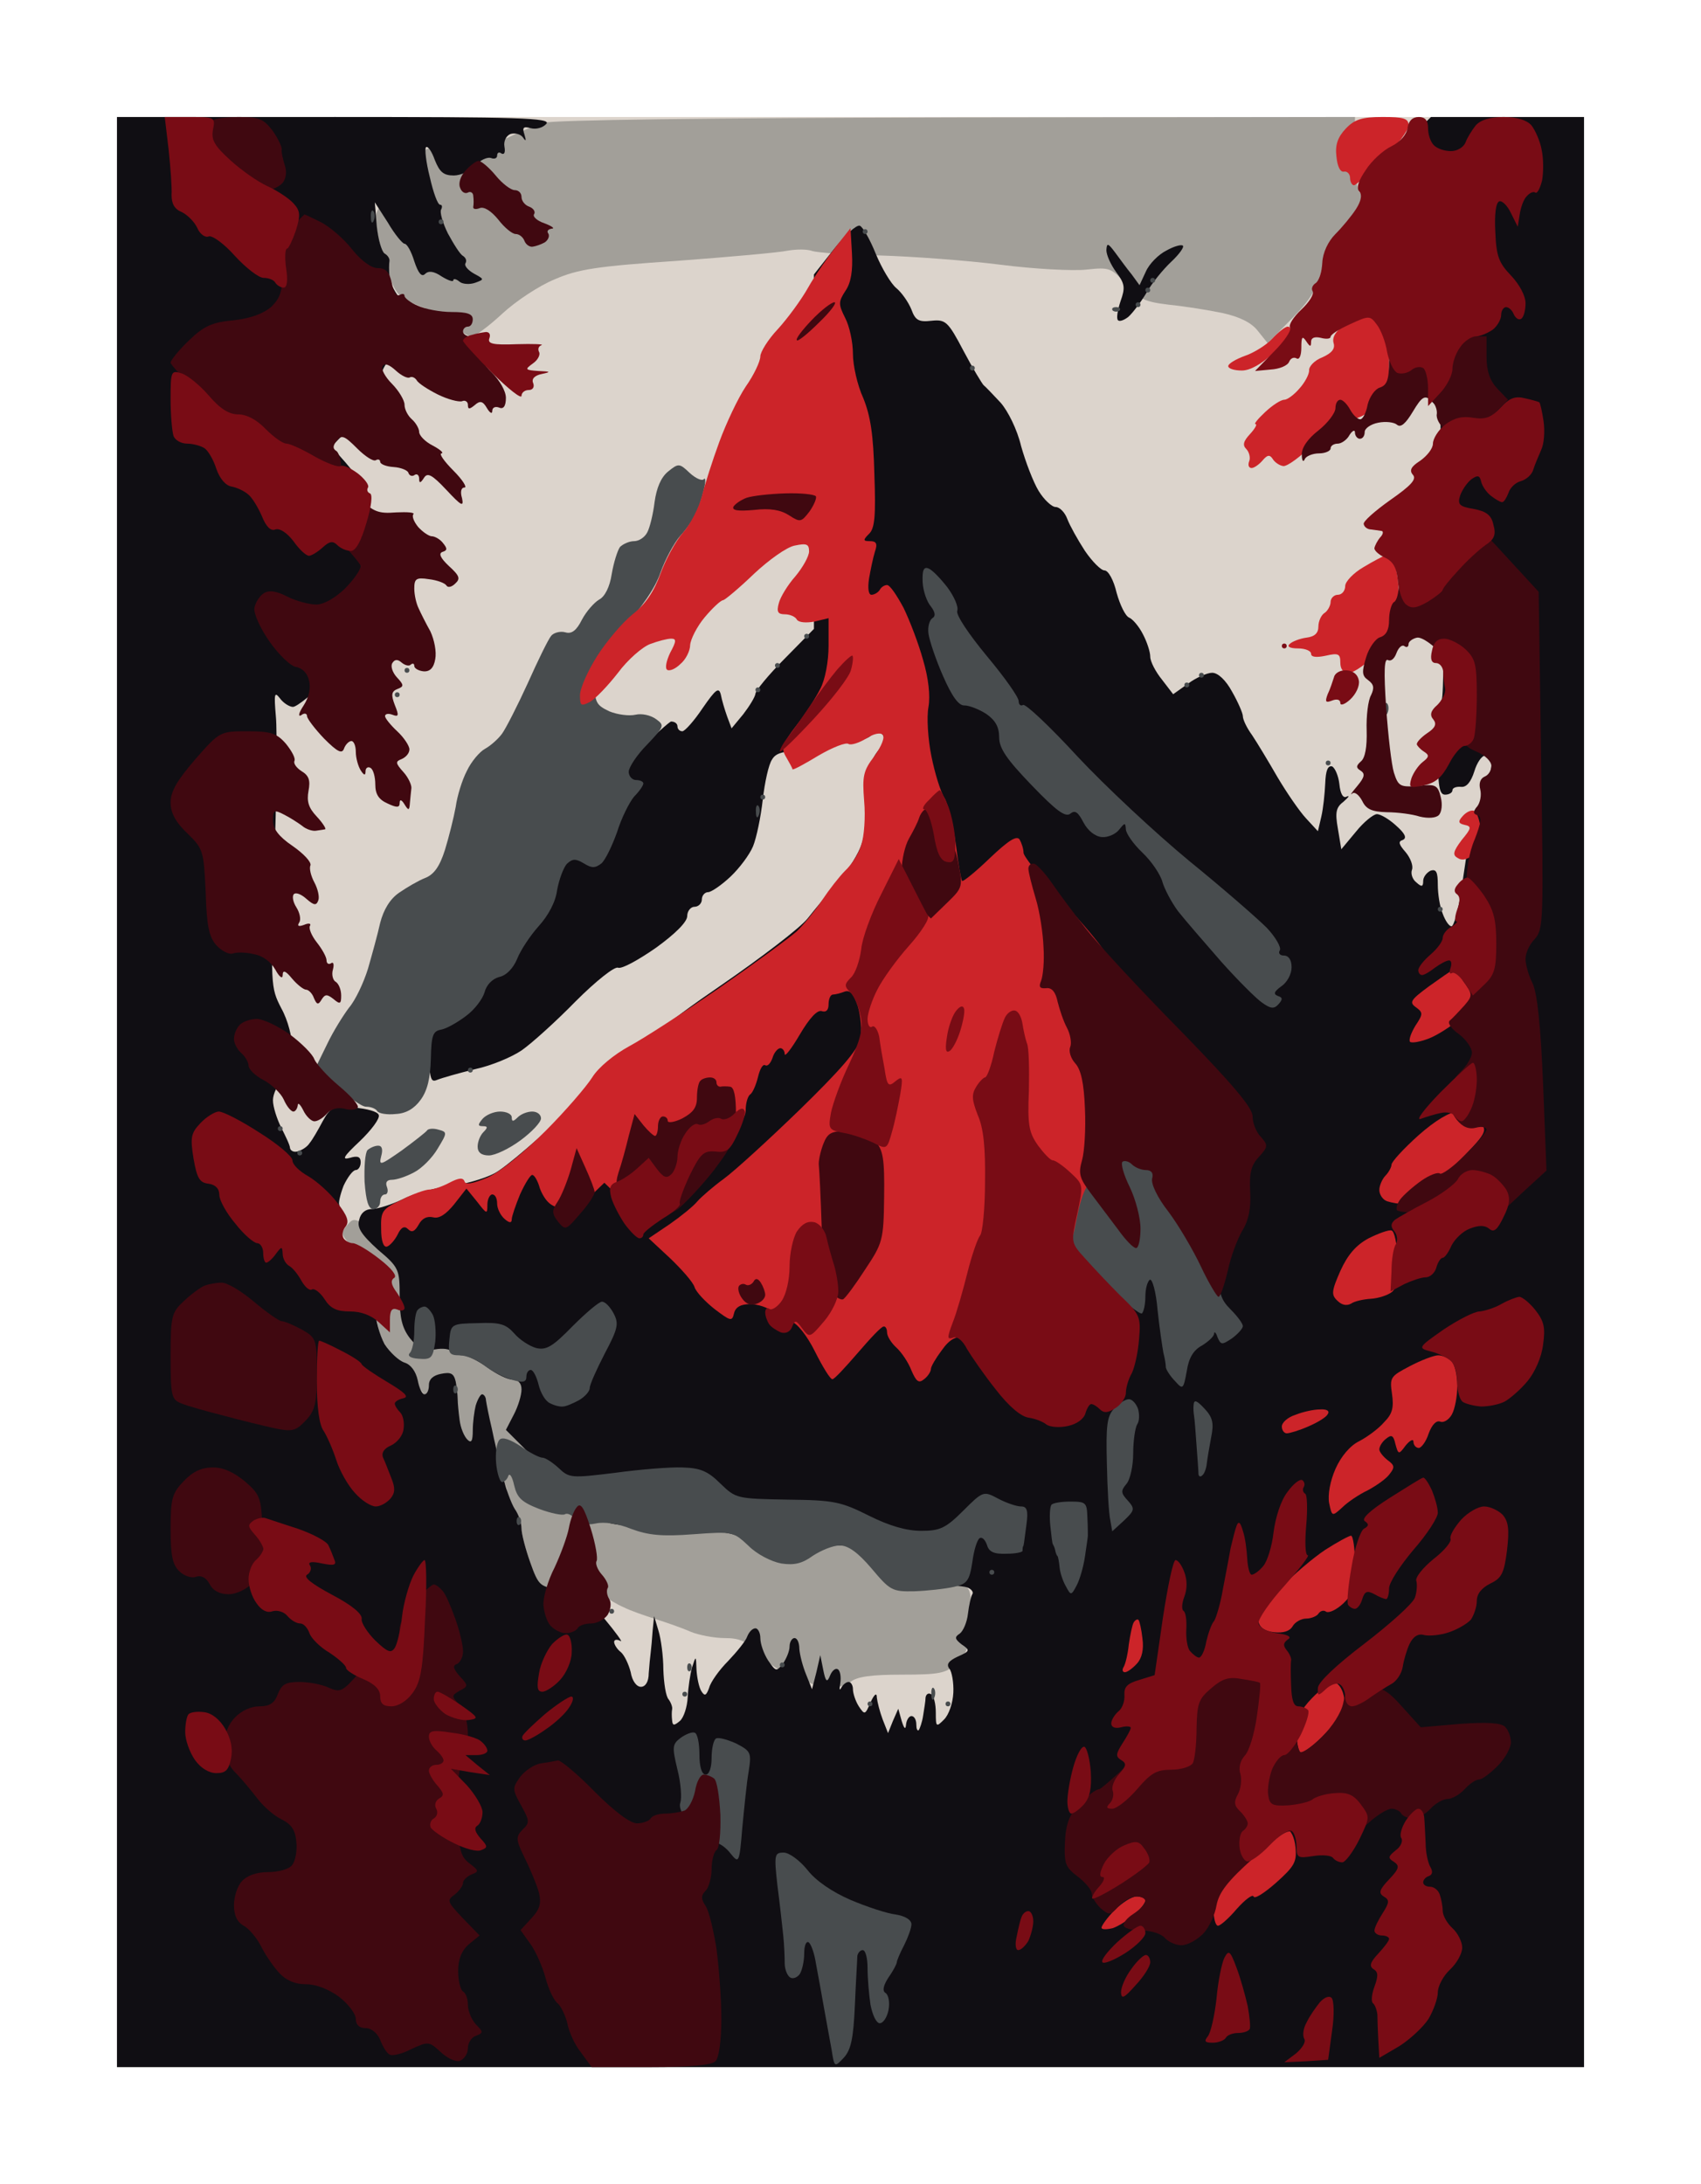 <?xml version="1.0" standalone="no"?>
<!DOCTYPE svg PUBLIC "-//W3C//DTD SVG 20010904//EN"
 "http://www.w3.org/TR/2001/REC-SVG-20010904/DTD/svg10.dtd">
<svg version="1.0" xmlns="http://www.w3.org/2000/svg"
 width="100%" height="100%" viewBox="0 0 349 448"
 preserveAspectRatio="xMidYMid meet">
<g transform="translate(0,448) scale(0.1,-0.1)"
fill="#dcd4cc" stroke="none">
<path d="M1745 4240 l-1505 0 0 -2000 0 -2000 1505 0 1505 0 0 2000 0 2000
-1505 0z"/>
</g>
<g transform="translate(0,448) scale(0.1,-0.1)"
fill="#a29f99" stroke="none">
<path d="M1963 4239 c-510 -1 -829 -5 -848 -11 -16 -5 -48 -18 -70 -29 -27
-13 -62 -19 -107 -19 -49 0 -68 -4 -68 -13 0 -7 -22 -35 -50 -62 -32 -32 -50
-58 -50 -73 0 -13 9 -54 20 -91 19 -61 25 -69 59 -84 21 -9 42 -17 48 -17 5 0
20 -11 33 -25 13 -14 30 -25 37 -25 8 0 36 21 64 47 27 25 75 57 107 70 48 21
88 27 252 38 107 8 209 17 227 21 18 3 40 3 50 -1 10 -3 72 -8 138 -9 66 -2
177 -10 248 -19 70 -9 149 -13 176 -10 47 5 51 4 81 -30 27 -31 39 -36 88 -42
31 -3 81 -11 110 -17 36 -8 60 -20 73 -37 l20 -25 49 50 c37 37 52 61 61 99 7
28 22 61 34 75 12 14 29 37 38 52 10 16 13 29 7 33 -6 3 -10 40 -10 81 l0 74
-817 -1z"/>
<path d="M1060 1665 c-325 325 -326 326 -345 305 -18 -20 -18 -21 18 -58 34
-35 37 -43 37 -95 0 -32 6 -70 14 -85 8 -15 28 -40 45 -56 17 -17 31 -35 31
-41 0 -6 41 -51 90 -100 53 -53 90 -98 90 -110 0 -11 7 -29 15 -39 8 -11 15
-29 15 -40 0 -12 8 -43 18 -71 l18 -50 59 -3 c33 -2 67 -9 75 -16 8 -6 26 -17
40 -23 14 -7 43 -17 65 -24 22 -7 54 -18 72 -26 17 -7 49 -13 70 -13 32 0 46
-7 73 -35 19 -19 43 -35 54 -35 11 0 27 -6 35 -14 9 -8 30 -16 47 -17 18 -2
39 3 49 11 13 11 43 15 106 15 78 0 90 3 112 23 21 20 26 35 29 88 2 46 -1 65
-10 69 -8 3 -46 5 -86 5 -71 0 -73 1 -111 40 l-39 40 -107 0 c-82 0 -109 3
-119 15 -9 10 -31 15 -74 15 l-61 0 -325 325z"/>
</g>
<g transform="translate(0,448) scale(0.1,-0.1)"
fill="#100e13" stroke="none">
<path d="M686 4240 l-446 0 0 -2000 0 -2000 1505 0 1505 0 0 2000 0 2000 -157
0 -157 0 -43 -42 -43 -42 0 -205 0 -205 53 -54 52 -53 5 -292 c3 -161 2 -296
-2 -302 -5 -5 -8 -51 -8 -102 0 -76 3 -93 15 -93 8 0 15 4 15 9 0 5 8 8 18 7
11 -1 20 10 27 32 5 17 15 32 22 32 7 0 13 -9 13 -19 0 -11 -5 -23 -10 -26 -6
-3 -10 -17 -10 -30 0 -13 -4 -26 -9 -30 -6 -3 -12 -27 -16 -53 -3 -26 -11 -80
-17 -119 -6 -40 -15 -73 -20 -73 -5 0 -13 12 -18 26 -6 14 -10 41 -10 59 0 26
-3 33 -15 29 -8 -4 -15 -13 -15 -21 0 -12 -3 -13 -14 -3 -8 6 -12 18 -9 26 3
8 -3 24 -13 36 -14 16 -16 22 -6 25 9 4 5 13 -13 29 -14 13 -32 24 -40 24 -7
0 -27 -16 -43 -36 l-30 -36 -7 42 c-6 34 -4 44 12 56 10 9 13 13 6 10 -7 -4
-13 5 -15 26 -2 17 -9 33 -15 36 -9 2 -13 -9 -14 -35 -1 -21 -4 -51 -8 -68
l-7 -30 -24 26 c-14 15 -40 53 -59 85 -19 33 -42 71 -52 86 -11 15 -19 32 -19
39 0 6 -10 29 -22 50 -13 24 -29 39 -41 39 -10 0 -33 -10 -49 -22 l-31 -22
-23 30 c-13 16 -24 37 -24 47 0 10 -7 31 -15 46 -8 16 -21 31 -28 34 -8 3 -19
26 -26 51 -6 26 -17 46 -25 46 -7 0 -25 18 -40 40 -15 23 -31 52 -36 65 -5 14
-16 25 -24 25 -8 0 -24 15 -35 33 -11 18 -27 60 -36 92 -8 34 -27 72 -42 89
-16 17 -31 33 -35 36 -3 3 -22 34 -41 70 -32 61 -37 65 -66 62 -26 -3 -33 1
-41 23 -6 15 -20 35 -31 44 -11 9 -30 41 -42 70 -12 30 -27 56 -33 58 -7 2
-30 -19 -53 -48 l-41 -52 0 -363 0 -364 -60 -61 c-33 -33 -60 -66 -60 -72 -1
-7 -12 -25 -25 -42 l-24 -29 -9 24 c-5 14 -11 34 -13 45 -4 16 -10 12 -37 -27
-18 -27 -37 -48 -42 -48 -6 0 -10 5 -10 10 0 6 -6 10 -13 10 -6 0 -121 -109
-255 -243 l-242 -242 0 -129 c0 -118 1 -128 17 -121 10 4 45 14 78 22 33 7 76
25 96 39 20 14 70 59 110 100 42 42 80 72 87 69 8 -3 42 16 78 41 40 29 64 53
64 65 0 10 7 19 15 19 8 0 15 7 15 15 0 8 6 15 13 15 6 0 27 14 46 32 18 17
39 45 46 62 7 17 16 60 20 96 4 35 12 72 19 82 8 14 24 18 68 18 31 0 60 5 63
10 3 6 19 10 34 10 15 0 32 5 39 12 8 8 15 9 22 2 7 -7 4 -19 -10 -36 -15 -20
-20 -41 -20 -91 0 -35 -5 -79 -12 -98 -6 -19 -27 -53 -47 -76 -20 -23 -49 -58
-64 -77 -15 -19 -96 -81 -179 -138 -110 -75 -188 -138 -288 -234 -75 -72 -154
-140 -176 -151 -21 -11 -63 -23 -93 -26 -29 -4 -72 -15 -95 -27 -23 -11 -52
-20 -63 -20 -13 0 -23 -8 -26 -22 -5 -16 4 -30 38 -61 44 -37 45 -41 45 -97 0
-43 5 -64 21 -85 17 -21 28 -26 51 -23 16 3 31 1 34 -4 3 -4 13 -8 23 -8 9 0
32 -11 51 -25 19 -14 42 -25 52 -25 11 0 18 -7 18 -20 0 -12 -7 -35 -16 -52
l-16 -31 92 -92 c62 -62 103 -96 124 -100 17 -4 81 -9 143 -12 81 -3 115 -8
123 -19 10 -10 38 -14 119 -14 l107 0 39 -40 c38 -39 40 -40 111 -40 40 0 79
-3 88 -6 9 -3 14 -10 11 -14 -3 -5 -7 -23 -9 -40 -2 -18 -10 -36 -17 -41 -11
-7 -10 -11 4 -22 18 -12 17 -14 -8 -25 -19 -9 -24 -16 -17 -25 5 -6 9 -29 8
-49 -1 -21 -9 -45 -19 -55 -16 -16 -17 -16 -17 14 0 18 -4 35 -10 38 -5 3 -10
0 -11 -7 0 -7 -3 -24 -5 -37 -2 -14 -7 -27 -9 -30 -3 -2 -5 3 -5 12 0 9 -4 17
-10 17 -5 0 -10 -8 -11 -17 -1 -12 -4 -9 -9 7 l-7 25 -11 -25 -10 -25 -11 28
c-6 16 -11 36 -12 45 0 11 -5 7 -13 -10 -11 -26 -12 -26 -24 -8 -7 11 -12 27
-12 35 0 8 -4 15 -9 15 -5 0 -12 -6 -15 -12 -4 -7 -4 -3 -2 9 2 13 0 26 -5 29
-5 3 -12 -3 -16 -13 -6 -15 -9 -13 -14 12 l-6 30 -8 -35 -9 -35 -12 30 c-7 17
-13 40 -14 53 0 12 -4 22 -10 22 -5 0 -10 -8 -10 -17 0 -10 -7 -26 -14 -36
-13 -16 -14 -16 -30 7 -9 14 -16 34 -16 46 0 11 -5 20 -10 20 -6 0 -13 -7 -17
-17 -3 -9 -21 -31 -39 -50 -18 -18 -36 -43 -39 -55 -6 -16 -9 -18 -16 -7 -5 8
-9 28 -10 44 -1 29 -1 30 -9 5 -4 -14 -8 -41 -9 -61 -1 -20 -8 -42 -16 -49
-12 -10 -15 -10 -16 1 -1 8 -1 18 0 23 1 4 -2 13 -7 20 -6 6 -10 34 -11 61 0
28 -5 64 -10 80 l-9 30 -3 -30 c-1 -16 -3 -37 -4 -45 -1 -8 -3 -27 -4 -42 0
-18 -7 -28 -16 -28 -9 0 -18 12 -21 30 -4 16 -13 35 -20 41 -8 6 -14 16 -14
21 0 5 6 6 13 2 6 -4 -9 17 -34 47 -40 47 -52 55 -90 59 -41 5 -44 7 -61 55
-10 28 -18 59 -18 70 0 11 -6 29 -14 40 -7 11 -19 43 -25 70 -7 28 -17 70 -22
95 -6 25 -11 51 -12 58 0 6 -4 12 -8 12 -3 0 -9 -10 -13 -23 -3 -12 -6 -35 -6
-51 0 -22 -3 -27 -11 -19 -7 7 -14 24 -16 40 -2 15 -4 35 -4 43 0 8 -2 25 -4
36 -4 17 -10 20 -30 16 -16 -3 -25 -11 -25 -23 0 -11 -4 -19 -9 -19 -5 0 -11
13 -14 29 -4 18 -14 32 -27 36 -12 4 -30 21 -41 38 -10 18 -19 50 -19 72 0 36
-6 47 -50 90 -29 29 -50 58 -50 71 0 12 7 27 15 34 8 7 13 15 11 19 -2 3 2 21
9 39 8 17 19 32 25 32 5 0 10 7 10 16 0 11 -6 14 -22 9 -18 -5 -13 3 20 34 24
23 42 47 39 54 -2 7 -25 13 -50 15 -44 3 -49 1 -65 -28 -9 -17 -21 -38 -27
-45 -5 -8 -17 -15 -25 -17 -8 -2 -14 2 -15 7 0 6 -9 24 -18 42 -9 18 -17 43
-17 56 0 13 9 32 20 42 14 13 20 31 20 61 0 25 -9 61 -23 86 -22 43 -22 46
-14 293 4 138 6 275 3 305 -4 47 -3 52 8 38 7 -10 20 -18 27 -18 8 0 43 28 77
63 l62 63 0 169 -1 170 -29 35 -30 34 50 51 c38 38 50 58 50 81 0 21 10 40 35
64 19 19 35 43 35 53 0 11 -11 32 -25 49 -14 16 -26 39 -26 51 -1 12 -1 26 0
31 1 5 -3 12 -10 16 -6 4 -13 29 -16 56 l-4 49 27 -42 c14 -24 30 -43 34 -43
5 0 14 -16 20 -36 8 -24 15 -33 22 -26 7 7 18 6 34 -5 13 -8 24 -12 24 -8 0 4
6 3 13 -3 6 -5 21 -6 32 -2 19 7 19 7 -3 19 -12 7 -20 16 -17 21 3 5 1 11 -5
15 -6 3 -19 24 -31 46 -11 22 -17 44 -14 49 3 6 2 10 -2 10 -5 0 -14 25 -21
56 -8 31 -11 59 -8 62 4 3 12 -9 18 -26 10 -25 18 -32 39 -32 14 0 34 9 44 20
10 12 25 18 32 16 7 -3 13 -1 13 5 0 6 4 8 9 4 6 -3 8 3 6 14 -2 11 3 22 12
26 9 3 21 0 26 -7 6 -9 7 -7 3 6 -5 15 -2 17 13 13 11 -3 25 1 32 9 10 12 -54
14 -435 14z"/>
<path d="M2288 3962 c-15 20 -17 20 -18 5 0 -10 9 -30 20 -45 18 -24 19 -32 9
-60 -6 -18 -9 -36 -5 -39 3 -3 12 0 21 7 8 7 25 29 37 49 11 20 35 49 51 64
16 15 27 30 24 33 -3 3 -18 -1 -34 -10 -16 -8 -35 -27 -42 -43 l-13 -28 -16
22 c-10 12 -25 33 -34 45z"/>
</g>
<g transform="translate(0,448) scale(0.1,-0.1)"
fill="#484c4e" stroke="none">
<path d="M766 4047 c-3 4 -6 -2 -5 -13 0 -11 3 -14 6 -6 3 7 2 16 -1 19z"/>
<path d="M905 4030 c-3 0 -5 -2 -5 -5 0 -3 2 -5 5 -5 3 0 5 2 5 5 0 3 -2 5 -5
5z"/>
<path d="M1775 4010 c-3 0 -5 -2 -5 -5 0 -3 2 -5 5 -5 3 0 5 2 5 5 0 3 -2 5
-5 5z"/>
<path d="M2365 3910 c-3 0 -5 -2 -5 -5 0 -3 2 -5 5 -5 3 0 5 2 5 5 0 3 -2 5
-5 5z"/>
<path d="M2355 3890 c-3 0 -5 -2 -5 -5 0 -3 2 -5 5 -5 3 0 5 2 5 5 0 3 -2 5
-5 5z"/>
<path d="M2335 3860 c-3 0 -5 -2 -5 -5 0 -3 2 -5 5 -5 3 0 5 2 5 5 0 3 -2 5
-5 5z"/>
<path d="M2290 3850 c-7 0 -10 -3 -7 -7 4 -3 10 -3 14 0 3 4 0 7 -7 7z"/>
<path d="M1995 3730 c-3 0 -5 -2 -5 -5 0 -3 2 -5 5 -5 3 0 5 2 5 5 0 3 -2 5
-5 5z"/>
<path d="M1415 3510 c-21 20 -23 20 -44 3 -15 -12 -24 -34 -28 -63 -3 -25 -10
-53 -15 -62 -5 -10 -17 -18 -27 -18 -10 0 -23 -6 -29 -12 -5 -7 -13 -32 -17
-56 -4 -26 -14 -46 -26 -52 -10 -6 -26 -24 -35 -41 -11 -22 -21 -30 -34 -26
-11 3 -24 -1 -29 -7 -6 -7 -27 -50 -48 -97 -21 -46 -45 -93 -53 -104 -8 -11
-24 -25 -35 -31 -11 -6 -28 -26 -37 -45 -10 -19 -20 -52 -23 -74 -4 -22 -14
-62 -22 -88 -11 -35 -23 -51 -41 -58 -13 -5 -37 -19 -53 -30 -19 -13 -32 -35
-39 -62 -5 -23 -17 -66 -25 -94 -9 -29 -26 -65 -39 -80 -12 -16 -32 -48 -44
-73 l-22 -45 42 -42 c23 -24 50 -43 59 -43 10 0 20 -4 23 -9 3 -5 20 -8 38 -6
21 1 38 11 51 29 14 19 20 45 21 84 1 48 4 57 21 60 11 2 34 15 51 28 18 13
34 35 38 48 4 16 16 28 30 32 15 3 29 18 37 37 7 18 27 48 44 67 20 22 35 50
38 74 4 22 13 46 20 54 12 11 18 11 35 1 16 -10 23 -10 36 0 8 7 22 36 32 64
9 29 25 61 35 73 11 11 19 23 19 27 0 4 -7 7 -15 7 -8 0 -15 8 -15 17 0 9 17
35 38 56 35 37 36 39 18 52 -11 8 -29 12 -42 9 -13 -3 -37 0 -54 7 -27 13 -30
18 -30 62 0 46 4 53 59 110 37 40 65 80 76 112 10 28 28 61 40 75 13 14 27 34
32 45 6 11 13 33 17 50 4 16 4 27 0 22 -4 -4 -17 2 -29 13z"/>
<path d="M1905 3314 c-10 4 -13 -4 -12 -28 1 -19 9 -41 17 -50 9 -12 10 -20 3
-24 -6 -4 -10 -18 -8 -32 2 -14 15 -53 30 -87 18 -41 32 -61 44 -60 9 0 28 -7
44 -17 19 -13 27 -27 27 -48 0 -23 15 -45 67 -99 50 -52 69 -66 79 -58 10 8
16 3 27 -18 9 -17 24 -29 38 -30 12 -1 28 6 35 15 12 15 13 15 14 1 0 -8 15
-30 34 -48 19 -18 37 -45 41 -60 4 -14 18 -41 32 -60 15 -19 55 -65 89 -104
34 -38 72 -76 84 -84 17 -12 24 -13 33 -3 9 10 9 14 -1 17 -10 4 -8 9 7 20 12
8 21 25 21 39 0 15 -6 24 -16 24 -8 0 -12 5 -8 11 3 6 -9 27 -27 46 -19 19
-90 81 -159 137 -69 57 -172 153 -229 214 -57 62 -107 109 -112 106 -5 -3 -9
1 -9 8 0 8 -29 49 -65 92 -38 46 -64 85 -61 93 3 8 -6 29 -20 48 -14 18 -31
36 -39 39z"/>
<path d="M1655 3180 c-3 0 -5 -2 -5 -5 0 -3 2 -5 5 -5 3 0 5 2 5 5 0 3 -2 5
-5 5z"/>
<path d="M1595 3120 c-3 0 -5 -2 -5 -5 0 -3 2 -5 5 -5 3 0 5 2 5 5 0 3 -2 5
-5 5z"/>
<path d="M835 3110 c-3 0 -5 -2 -5 -5 0 -3 2 -5 5 -5 3 0 5 2 5 5 0 3 -2 5 -5
5z"/>
<path d="M2465 3100 c-3 0 -5 -2 -5 -5 0 -3 2 -5 5 -5 3 0 5 2 5 5 0 3 -2 5
-5 5z"/>
<path d="M2435 3080 c-3 0 -5 -2 -5 -5 0 -3 2 -5 5 -5 3 0 5 2 5 5 0 3 -2 5
-5 5z"/>
<path d="M1555 3070 c-3 0 -5 -2 -5 -5 0 -3 2 -5 5 -5 3 0 5 2 5 5 0 3 -2 5
-5 5z"/>
<path d="M815 3060 c-3 0 -5 -2 -5 -5 0 -3 2 -5 5 -5 3 0 5 2 5 5 0 3 -2 5 -5
5z"/>
<path d="M2846 3037 c-3 4 -6 -2 -5 -13 0 -11 3 -14 6 -6 3 7 2 16 -1 19z"/>
<path d="M2725 2920 c-3 0 -5 -2 -5 -5 0 -3 2 -5 5 -5 3 0 5 2 5 5 0 3 -2 5
-5 5z"/>
<path d="M1565 2850 c-3 0 -5 -2 -5 -5 0 -3 2 -5 5 -5 3 0 5 2 5 5 0 3 -2 5
-5 5z"/>
<path d="M1556 2827 c-3 4 -6 -2 -5 -13 0 -11 3 -14 6 -6 3 7 2 16 -1 19z"/>
<path d="M2955 2620 c-3 0 -5 -2 -5 -5 0 -3 2 -5 5 -5 3 0 5 2 5 5 0 3 -2 5
-5 5z"/>
<path d="M965 2290 c-3 0 -5 -2 -5 -5 0 -3 2 -5 5 -5 3 0 5 2 5 5 0 3 -2 5 -5
5z"/>
<path d="M1026 2200 c-13 0 -29 -7 -36 -15 -10 -12 -10 -15 1 -15 10 0 10 -3
1 -12 -7 -7 -12 -20 -12 -30 0 -12 8 -18 23 -18 13 0 42 14 65 31 23 17 42 37
42 45 0 8 -8 14 -18 14 -10 0 -23 -5 -30 -12 -9 -9 -12 -9 -12 0 0 7 -11 12
-24 12z"/>
<path d="M575 2170 c-3 0 -5 -2 -5 -5 0 -3 2 -5 5 -5 3 0 5 2 5 5 0 3 -2 5 -5
5z"/>
<path d="M899 2163 c-10 3 -21 2 -23 -2 -2 -3 -26 -22 -52 -41 -43 -30 -47
-32 -42 -12 4 14 2 22 -6 22 -7 0 -16 -4 -22 -9 -5 -6 -7 -35 -6 -65 3 -40 8
-56 18 -56 8 0 14 7 14 15 0 8 4 15 10 15 5 0 7 7 4 15 -4 10 0 15 10 15 10 0
30 7 45 15 16 8 38 30 49 49 20 33 20 34 1 39z"/>
<path d="M615 2120 c-3 0 -5 -2 -5 -5 0 -3 2 -5 5 -5 3 0 5 2 5 5 0 3 -2 5 -5
5z"/>
<path d="M2309 2100 c-27 0 -43 -8 -72 -38 -34 -34 -37 -43 -37 -93 0 -54 0
-55 68 -122 37 -37 71 -64 75 -61 4 4 7 20 7 35 0 15 4 30 9 34 5 3 13 -25 16
-62 4 -38 10 -77 12 -88 3 -11 5 -24 5 -30 1 -5 9 -18 19 -28 16 -18 17 -17
24 21 4 27 14 43 31 52 13 8 24 18 25 24 0 6 4 3 7 -7 7 -16 9 -16 30 -2 12 9
22 20 22 25 0 5 -11 20 -25 34 -21 21 -25 34 -25 88 l0 63 -78 78 c-67 67 -82
77 -113 77z"/>
<path d="M1235 1810 c-6 0 -33 -23 -60 -50 -41 -42 -54 -50 -75 -45 -14 4 -34
17 -45 30 -17 19 -29 23 -75 21 -54 -1 -55 -2 -58 -34 -3 -28 0 -32 21 -32 13
0 36 -9 51 -21 14 -11 39 -24 56 -29 23 -7 30 -5 30 6 0 8 4 14 9 14 5 0 12
-14 16 -30 4 -17 14 -34 23 -38 9 -5 22 -8 27 -7 6 0 20 6 33 13 12 7 22 18
22 25 0 7 14 38 31 71 27 51 29 61 18 82 -7 13 -17 24 -24 24z"/>
<path d="M871 1800 c-4 0 -11 -3 -14 -7 -4 -3 -7 -23 -7 -43 0 -20 -4 -40 -9
-45 -6 -6 1 -11 18 -12 26 -2 29 1 34 35 2 20 0 45 -5 55 -5 9 -12 17 -17 17z"/>
<path d="M937 1637 c-4 3 -7 0 -7 -7 0 -7 3 -10 7 -7 3 4 3 10 0 14z"/>
<path d="M2316 1610 c-7 0 -21 -9 -30 -19 -15 -16 -17 -36 -15 -113 1 -51 4
-103 7 -116 l4 -23 24 22 c22 21 23 24 8 41 -14 15 -15 20 -3 34 8 9 14 38 14
63 0 25 4 52 8 59 5 7 5 21 2 32 -4 11 -12 20 -19 20z"/>
<path d="M2471 1591 c-15 16 -21 19 -22 8 -1 -8 0 -18 1 -24 1 -5 3 -32 5 -60
2 -27 4 -54 4 -59 1 -5 4 -6 8 -2 4 3 8 14 9 24 1 9 5 33 9 54 6 29 3 41 -14
59z"/>
<path d="M1069 1513 c-23 15 -38 20 -44 14 -6 -6 -9 -27 -7 -49 2 -21 8 -38
12 -38 5 0 11 6 13 13 3 6 8 -2 12 -20 6 -25 15 -34 51 -48 24 -9 48 -14 53
-11 5 3 14 -1 21 -10 9 -10 22 -13 42 -9 17 4 46 0 73 -11 35 -13 63 -16 128
-11 81 6 82 5 113 -24 17 -17 46 -32 67 -36 27 -4 43 0 65 16 17 11 41 21 55
21 17 0 37 -14 65 -47 38 -45 42 -48 88 -47 27 1 63 5 81 9 27 6 32 12 38 51
3 24 10 46 15 49 5 3 11 -3 15 -14 4 -14 14 -19 40 -18 18 0 33 3 33 6 0 4 0
8 2 11 1 3 3 22 6 43 4 29 1 37 -11 37 -9 0 -30 7 -47 16 -30 16 -31 16 -72
-25 -36 -36 -48 -41 -86 -41 -30 0 -65 10 -107 31 -58 29 -72 32 -168 33 -103
2 -105 2 -137 33 -26 26 -42 32 -78 33 -25 1 -87 -4 -138 -11 -90 -11 -94 -11
-116 10 -12 11 -27 21 -33 21 -6 0 -26 10 -44 23z"/>
<path d="M2196 1400 c-19 0 -37 -3 -39 -7 -3 -5 -4 -24 -2 -43 2 -19 4 -36 5
-37 1 -2 4 -7 5 -13 1 -5 3 -11 5 -12 1 -2 3 -12 4 -23 1 -11 7 -29 13 -39 10
-19 11 -19 22 2 6 11 14 38 17 59 3 21 6 40 6 43 0 3 0 20 -1 38 -1 30 -3 32
-35 32z"/>
<path d="M1067 1367 c-4 3 -7 0 -7 -7 0 -7 3 -10 7 -7 3 4 3 10 0 14z"/>
<path d="M2035 1260 c-3 0 -5 -2 -5 -5 0 -3 2 -5 5 -5 3 0 5 2 5 5 0 3 -2 5
-5 5z"/>
<path d="M1255 1180 c-3 0 -5 -2 -5 -5 0 -3 2 -5 5 -5 3 0 5 2 5 5 0 3 -2 5
-5 5z"/>
<path d="M1417 1067 c-4 3 -7 0 -7 -7 0 -7 3 -10 7 -7 3 4 3 10 0 14z"/>
<path d="M1605 1070 c-3 0 -5 -2 -5 -5 0 -3 2 -5 5 -5 3 0 5 2 5 5 0 3 -2 5
-5 5z"/>
<path d="M1916 1017 c-3 4 -6 -2 -5 -13 0 -11 3 -14 6 -6 3 7 2 16 -1 19z"/>
<path d="M1405 1010 c-3 0 -5 -2 -5 -5 0 -3 2 -5 5 -5 3 0 5 2 5 5 0 3 -2 5
-5 5z"/>
<path d="M1785 990 c-3 0 -5 -2 -5 -5 0 -3 2 -5 5 -5 3 0 5 2 5 5 0 3 -2 5 -5
5z"/>
<path d="M1945 990 c-3 0 -5 -2 -5 -5 0 -3 2 -5 5 -5 3 0 5 2 5 5 0 3 -2 5 -5
5z"/>
<path d="M1425 926 c-5 2 -18 -3 -29 -11 -17 -13 -17 -19 -6 -65 7 -27 9 -58
6 -67 -4 -11 4 -28 26 -50 17 -18 38 -33 46 -33 8 0 22 -10 31 -22 17 -21 18
-20 24 53 4 41 9 93 13 115 6 39 5 42 -26 58 -18 8 -36 13 -41 10 -5 -3 -9
-21 -9 -40 0 -20 -5 -34 -12 -34 -8 0 -13 15 -13 42 0 22 -4 43 -10 44z"/>
<path d="M1608 680 c-19 0 -20 -4 -13 -67 5 -38 10 -84 12 -103 2 -19 3 -45 3
-57 0 -12 5 -25 11 -29 6 -4 15 0 20 7 5 8 9 27 9 42 0 16 4 26 9 23 5 -3 12
-23 15 -43 4 -21 11 -60 16 -88 5 -27 12 -67 16 -88 6 -38 6 -38 25 -18 15 16
20 40 23 108 2 49 5 94 5 101 1 6 6 12 11 12 6 0 10 -17 10 -37 0 -21 3 -55 6
-75 4 -21 12 -38 19 -38 7 0 15 12 18 27 3 16 0 31 -6 35 -7 4 -5 15 6 32 10
14 17 28 17 31 0 3 6 18 15 35 8 16 15 35 15 43 0 9 -13 17 -32 20 -18 2 -60
16 -93 30 -37 16 -71 39 -88 61 -16 20 -38 36 -49 36z"/>
</g>
<g transform="translate(0,448) scale(0.1,-0.1)"
fill="#cc2429" stroke="none">
<path d="M2837 4240 c-43 0 -58 -5 -76 -24 -16 -17 -22 -33 -19 -57 2 -21 8
-33 16 -31 6 1 12 -5 12 -13 0 -8 4 -15 8 -15 4 0 31 24 60 53 29 29 52 60 52
70 0 14 -10 17 -53 17z"/>
<path d="M1748 3960 l-3 52 -30 -38 c-17 -22 -43 -59 -57 -84 -14 -25 -42 -63
-62 -85 -20 -21 -36 -47 -36 -56 0 -10 -13 -38 -30 -62 -16 -24 -40 -75 -54
-113 -14 -38 -30 -88 -36 -112 -6 -23 -23 -57 -39 -75 -15 -17 -36 -56 -46
-84 -13 -36 -31 -63 -57 -83 -21 -17 -54 -56 -73 -86 -19 -30 -35 -66 -35 -80
0 -22 2 -23 20 -14 11 6 37 33 58 60 20 27 50 53 66 59 16 6 35 11 43 11 11 0
11 -5 -2 -29 -8 -17 -11 -32 -6 -35 5 -3 17 2 27 12 11 9 20 27 20 39 1 12 14
38 30 57 16 19 33 35 38 35 4 1 33 25 63 54 30 28 67 55 84 58 24 5 29 3 29
-12 0 -10 -13 -33 -28 -51 -16 -18 -31 -43 -34 -55 -5 -18 -2 -23 12 -23 11 0
22 -5 25 -11 4 -6 19 -7 36 -4 l29 7 0 -57 c0 -32 -7 -69 -17 -88 -9 -18 -31
-52 -49 -75 -29 -38 -32 -47 -21 -65 7 -12 13 -23 13 -25 1 -2 25 11 53 28 29
17 57 28 62 24 5 -3 21 2 36 11 15 10 29 13 34 8 5 -5 -2 -23 -17 -44 -23 -30
-25 -41 -21 -92 3 -33 0 -73 -6 -90 -5 -18 -20 -41 -33 -53 -12 -12 -33 -39
-47 -60 -14 -21 -38 -51 -53 -65 -16 -14 -87 -66 -159 -116 -71 -49 -154 -103
-184 -119 -31 -17 -63 -43 -76 -64 -12 -19 -55 -69 -96 -110 -43 -43 -93 -84
-118 -95 -31 -13 -46 -16 -48 -8 -3 8 -12 7 -31 -3 -15 -8 -33 -14 -41 -14 -8
0 -34 -9 -57 -21 -40 -19 -43 -23 -42 -60 0 -25 5 -38 12 -36 6 2 16 13 22 25
7 15 14 18 21 11 8 -8 14 -5 22 9 7 13 17 18 30 15 12 -3 26 6 43 27 l25 32
22 -27 c20 -26 21 -26 21 -6 0 11 5 21 10 21 6 0 10 -8 10 -19 0 -10 7 -24 15
-31 10 -9 15 -9 15 -1 0 6 8 29 17 51 10 22 21 40 25 40 4 0 10 -10 14 -22 3
-12 12 -28 20 -35 7 -7 23 -13 35 -13 13 0 36 12 51 27 l28 27 33 -32 34 -33
42 23 c23 12 73 54 111 94 50 51 70 79 70 97 0 14 4 28 9 32 5 3 12 19 16 35
4 17 10 28 15 25 5 -3 11 4 15 15 3 11 11 20 16 20 5 0 9 -6 9 -12 0 -7 14 11
31 40 20 34 36 51 45 48 9 -3 14 2 14 14 0 11 4 20 9 20 5 0 16 3 24 6 11 4
19 -5 27 -30 6 -20 9 -50 5 -67 -5 -23 -41 -64 -124 -145 -64 -62 -134 -126
-156 -142 -22 -16 -46 -37 -54 -46 -8 -10 -34 -31 -57 -47 l-43 -29 44 -41
c24 -23 47 -49 50 -59 3 -10 22 -30 41 -45 33 -25 36 -26 40 -9 3 13 14 19 33
19 16 0 37 -7 47 -16 11 -10 28 -19 38 -20 11 -3 31 -27 48 -61 16 -32 32 -58
36 -57 4 0 27 25 52 54 25 29 48 54 53 54 4 1 7 -5 7 -12 0 -8 9 -22 19 -31
11 -10 25 -31 31 -47 10 -23 15 -27 26 -18 8 6 14 16 14 21 0 5 10 22 22 38
17 24 29 30 58 30 31 0 45 10 121 87 82 84 86 91 98 153 10 51 20 73 47 100
l34 36 0 190 0 191 -29 39 c-15 21 -58 71 -95 110 -36 40 -66 78 -66 85 0 8
-4 20 -8 27 -6 9 -23 -2 -61 -38 -29 -28 -55 -49 -57 -47 -2 2 -8 36 -13 76
-5 39 -16 82 -23 94 -8 12 -20 51 -27 86 -7 34 -10 80 -6 101 4 23 0 59 -11
96 -9 33 -27 80 -40 107 -14 26 -28 47 -34 47 -5 0 -12 -4 -15 -10 -3 -5 -11
-10 -17 -10 -6 0 -8 13 -5 33 3 17 8 42 12 55 6 17 3 22 -10 22 -14 0 -15 2
-2 15 12 11 14 38 11 122 -2 82 -8 120 -23 157 -12 26 -21 67 -21 90 0 24 -7
57 -16 74 -14 28 -14 33 1 56 11 16 15 41 13 76z"/>
<path d="M2799 3839 c-2 0 -18 -11 -36 -22 -22 -15 -30 -28 -27 -40 4 -12 -3
-21 -23 -30 -16 -6 -28 -19 -27 -27 0 -8 -9 -25 -20 -37 -11 -13 -25 -23 -31
-23 -7 0 -24 -11 -39 -25 -15 -14 -24 -25 -20 -25 4 0 -1 -9 -11 -20 -14 -15
-16 -23 -8 -31 6 -6 9 -18 6 -25 -3 -8 -1 -14 5 -14 5 0 15 7 22 15 10 12 15
13 21 4 4 -7 14 -14 22 -15 8 -1 37 20 63 47 33 34 56 49 74 49 16 0 37 11 53
28 23 24 27 37 27 88 0 50 -4 64 -23 82 -13 12 -25 22 -28 21z"/>
<path d="M2642 3810 c-5 0 -19 -11 -32 -25 -12 -13 -38 -29 -56 -35 -19 -7
-34 -16 -34 -21 0 -5 12 -9 28 -9 17 0 40 13 65 36 20 19 37 39 37 45 0 5 -4
9 -8 9z"/>
<path d="M2841 3340 c-4 -1 -23 -11 -43 -23 -21 -12 -38 -30 -38 -39 0 -10 -7
-18 -15 -18 -8 0 -15 -7 -15 -15 0 -7 -6 -18 -12 -22 -7 -4 -13 -17 -13 -28 0
-14 -8 -21 -25 -23 -14 -2 -29 -8 -34 -13 -6 -5 0 -9 17 -9 15 0 27 -5 27 -11
0 -7 11 -8 30 -4 26 6 30 4 30 -14 0 -14 6 -21 18 -21 10 0 37 19 60 43 41 41
42 45 42 108 0 37 -5 70 -12 77 -7 7 -14 12 -17 12z"/>
<path d="M3024 2817 c-6 2 -16 -3 -23 -11 -10 -11 -9 -15 4 -18 15 -3 14 -7
-6 -31 -18 -24 -19 -31 -8 -37 9 -6 20 -3 32 7 12 12 17 28 15 52 -2 19 -8 36
-14 38z"/>
<path d="M2979 2489 c-2 0 -23 -15 -47 -32 -38 -28 -41 -33 -27 -43 15 -11 15
-14 -1 -38 -9 -15 -14 -29 -11 -33 4 -3 21 0 39 7 18 7 45 25 61 38 15 14 27
35 27 47 0 12 -8 29 -18 38 -10 10 -20 17 -23 16z"/>
<path d="M2991 2200 c-17 -1 -46 -18 -81 -49 -30 -27 -55 -54 -55 -60 0 -5 -6
-16 -12 -22 -7 -7 -13 -21 -13 -30 0 -9 7 -20 16 -23 9 -3 26 -6 38 -6 14 0
48 27 96 75 73 73 73 75 55 95 -10 11 -30 20 -44 20z"/>
<path d="M2855 1956 c-5 2 -27 -6 -47 -16 -26 -14 -43 -34 -58 -67 -18 -41
-19 -49 -6 -61 9 -9 19 -11 28 -6 7 5 25 9 41 10 15 1 34 7 43 14 11 10 14 28
12 68 -2 31 -7 57 -13 58z"/>
<path d="M2951 1700 c-9 0 -35 -10 -58 -22 -40 -21 -42 -23 -37 -57 4 -28 1
-41 -16 -58 -11 -13 -34 -30 -51 -39 -19 -9 -38 -32 -49 -57 -11 -25 -16 -53
-13 -70 6 -28 6 -28 27 -9 11 11 35 27 52 35 17 9 37 23 44 32 12 15 12 19 -3
30 -9 7 -17 17 -17 22 0 6 6 16 14 22 11 9 15 7 19 -11 6 -22 7 -22 21 -3 9
11 16 14 16 8 0 -7 5 -13 11 -13 5 0 15 13 20 29 7 19 16 28 24 25 7 -3 18 4
24 15 6 11 11 37 11 58 0 22 -5 44 -12 51 -7 7 -19 12 -27 12z"/>
<path d="M2708 1589 c-13 0 -35 -5 -50 -11 -16 -5 -28 -16 -28 -24 0 -8 5 -14
10 -14 6 0 26 6 44 14 19 8 37 19 40 25 5 7 -2 11 -16 10z"/>
<path d="M2772 1330 c-4 0 -28 -13 -53 -29 -24 -16 -66 -51 -92 -79 -31 -31
-48 -56 -45 -68 2 -12 13 -20 32 -22 19 -2 32 2 38 12 5 9 18 16 28 16 10 0
22 5 25 10 4 6 11 8 16 4 6 -3 21 4 35 17 20 19 24 32 24 81 0 32 -4 58 -8 58z"/>
<path d="M2336 1157 c-2 3 -7 0 -10 -5 -3 -5 -7 -25 -10 -45 -2 -20 -7 -41
-11 -47 -3 -5 -2 -10 3 -10 5 0 16 8 25 18 10 11 14 29 11 51 -2 19 -6 36 -8
38z"/>
<path d="M2740 1028 c-9 1 -30 -12 -48 -31 -24 -25 -32 -42 -32 -69 0 -20 4
-39 8 -42 5 -3 28 14 51 38 34 34 42 49 39 72 -2 16 -10 30 -18 32z"/>
<path d="M2640 728 c-8 1 -45 -28 -83 -65 -55 -56 -67 -74 -67 -101 0 -17 4
-32 9 -32 5 0 23 16 39 35 17 19 32 30 34 25 2 -6 22 7 46 28 38 34 43 43 40
73 -2 20 -9 35 -18 37z"/>
<path d="M2332 590 c-10 0 -30 -13 -45 -28 -15 -15 -27 -32 -27 -36 0 -4 10
-4 23 -1 12 4 32 17 45 28 12 11 22 24 22 29 0 4 -8 8 -18 8z"/>
</g>
<g transform="translate(0,448) scale(0.1,-0.1)"
fill="#400810" stroke="none">
<path d="M491 4240 c-26 0 -51 -3 -54 -7 -4 -3 -7 -16 -7 -28 0 -12 21 -41 48
-68 26 -26 57 -47 69 -47 11 0 26 7 33 15 7 9 9 23 4 37 -4 13 -7 27 -6 31 1
5 -7 22 -18 38 -19 25 -28 29 -69 29z"/>
<path d="M982 4150 c-5 0 -17 -9 -27 -20 -10 -11 -15 -26 -11 -35 3 -9 10 -13
16 -10 5 3 11 0 11 -7 1 -7 1 -17 0 -22 -1 -5 5 -6 13 -3 9 4 24 -6 38 -23 13
-17 29 -30 36 -30 7 0 15 -6 18 -14 3 -8 11 -13 17 -12 7 1 18 5 25 9 7 5 10
13 7 18 -4 5 0 9 7 10 7 0 1 5 -15 11 -15 5 -25 14 -21 19 3 5 -2 12 -10 15
-9 3 -16 12 -16 20 0 8 -6 14 -14 14 -8 0 -26 14 -39 30 -14 17 -30 30 -35 30z"/>
<path d="M625 4040 c-1 0 -11 -10 -23 -23 -18 -19 -22 -35 -22 -83 0 -51 -4
-64 -23 -83 -16 -14 -42 -24 -78 -28 -44 -4 -61 -12 -91 -41 -21 -20 -38 -41
-38 -46 0 -6 88 -99 195 -206 107 -108 195 -203 195 -211 0 -8 -15 -29 -33
-47 -20 -19 -43 -32 -58 -32 -14 0 -41 7 -59 16 -23 12 -38 14 -49 7 -9 -6
-17 -19 -19 -30 -2 -11 12 -42 31 -69 19 -27 43 -50 54 -52 13 -2 24 -13 27
-28 4 -15 0 -34 -11 -51 -10 -15 -12 -24 -5 -20 6 5 12 4 12 -2 0 -5 16 -26
35 -46 28 -28 37 -32 41 -20 3 8 10 15 15 15 5 0 9 -10 9 -22 0 -13 5 -30 10
-38 7 -11 10 -11 10 -2 0 7 5 10 10 7 6 -3 10 -19 10 -34 0 -20 7 -31 25 -39
19 -9 25 -9 25 1 0 8 4 7 10 -3 8 -13 10 -13 11 3 1 9 2 23 3 30 1 6 -6 22
-16 33 -17 19 -17 22 -4 27 9 4 16 12 16 20 0 7 -11 24 -25 37 -14 13 -25 27
-25 31 0 5 7 6 15 3 13 -5 14 -2 5 20 -8 21 -7 28 6 33 13 5 13 8 -2 24 -9 10
-13 23 -9 29 5 8 11 8 19 1 7 -6 16 -8 19 -4 4 3 7 2 7 -3 0 -5 9 -10 19 -11
13 -1 21 7 24 25 3 15 -2 40 -10 57 -9 16 -20 38 -24 47 -5 10 -9 28 -9 41 0
20 4 23 30 19 17 -2 33 -8 36 -13 3 -5 11 -3 18 4 11 10 9 16 -13 36 -17 16
-22 26 -13 29 10 3 10 7 1 18 -6 8 -17 14 -23 14 -6 0 -19 9 -28 19 -9 11 -13
22 -10 26 4 4 -12 5 -35 4 -37 -3 -47 1 -78 31 -23 23 -35 43 -35 61 0 15 -5
31 -10 34 -8 5 -7 11 1 21 10 13 16 10 42 -16 16 -16 33 -27 38 -24 5 3 9 1 9
-3 0 -5 12 -10 28 -11 15 -1 29 -7 30 -12 2 -6 8 -8 13 -4 5 3 9 -1 9 -8 0
-10 3 -9 10 2 7 11 16 7 46 -25 30 -32 36 -36 32 -17 -4 13 -2 22 5 22 6 0 -4
16 -23 35 -19 19 -30 35 -24 35 5 1 -3 8 -18 16 -16 8 -28 21 -28 28 0 7 -7
19 -15 26 -8 7 -15 20 -15 30 0 9 -12 29 -26 43 -14 14 -23 31 -19 36 4 7 14
3 27 -9 12 -11 25 -17 29 -14 4 2 10 0 14 -6 3 -6 23 -19 43 -29 20 -10 43
-16 50 -14 6 3 12 -1 12 -7 0 -10 3 -10 14 -1 11 10 17 8 25 -6 6 -10 11 -13
11 -6 0 7 6 10 14 7 9 -4 14 3 14 20 0 14 -13 36 -29 52 -16 15 -29 38 -29 51
0 14 -6 23 -15 23 -8 0 -15 5 -15 10 0 6 5 10 10 10 6 0 10 7 10 15 0 11 -11
15 -43 15 -24 0 -55 6 -70 13 -15 6 -27 16 -27 20 0 5 -5 5 -10 2 -6 -4 -13 7
-16 24 -5 23 -12 31 -29 31 -13 0 -34 15 -53 39 -17 22 -46 46 -63 55 -18 9
-33 16 -34 16z"/>
<path d="M1712 3860 c-6 0 -27 -16 -47 -37 -19 -20 -33 -38 -30 -41 2 -3 23
14 46 37 23 22 37 41 31 41z"/>
<path d="M2950 3790 l-100 0 0 -49 c0 -40 -4 -51 -19 -56 -10 -3 -21 -19 -25
-35 -3 -17 -10 -30 -15 -30 -6 0 -15 9 -21 20 -6 11 -15 20 -20 20 -6 0 -10
-8 -10 -17 0 -10 -16 -31 -35 -46 -22 -17 -35 -36 -34 -50 0 -12 3 -16 6 -9 2
6 16 12 29 12 13 0 24 5 24 10 0 6 7 10 15 10 7 0 19 8 24 18 6 9 11 11 11 5
0 -7 5 -13 10 -13 6 0 10 6 10 14 0 7 12 16 28 19 15 3 32 1 38 -4 8 -7 18 2
33 27 18 30 24 34 37 23 8 -6 13 -19 12 -28 -2 -9 6 -24 18 -33 12 -10 28 -18
36 -18 8 0 31 18 53 40 l39 40 -22 23 c-15 16 -22 36 -22 65 l0 42 -100 0z"/>
<path d="M1611 3468 c-32 -1 -67 -5 -79 -9 -11 -4 -23 -12 -27 -18 -4 -8 9
-10 42 -7 33 4 55 0 72 -11 23 -15 25 -14 42 8 9 13 15 27 13 31 -3 4 -31 7
-63 6z"/>
<path d="M3076 3354 l-81 87 -62 -63 c-51 -51 -63 -70 -63 -95 0 -18 -4 -35
-10 -38 -5 -3 -10 -20 -10 -37 0 -20 -6 -31 -18 -35 -9 -2 -23 -21 -29 -41 -9
-30 -9 -38 4 -47 12 -9 13 -16 6 -31 -6 -10 -10 -43 -9 -72 1 -34 -3 -57 -12
-64 -10 -9 -10 -13 0 -19 9 -6 8 -13 -7 -31 -11 -13 -16 -20 -11 -16 5 5 14
-2 21 -15 8 -17 20 -22 50 -23 22 0 53 -4 68 -9 17 -4 33 -3 39 3 6 6 8 22 4
37 -6 25 -11 27 -46 23 -37 -3 -41 -1 -50 27 -5 16 -12 77 -16 134 -5 74 -4
102 4 97 6 -3 13 3 17 14 4 11 11 18 16 15 5 -4 9 -2 9 4 0 5 8 11 17 13 10 2
33 -14 55 -38 37 -40 38 -44 38 -112 0 -69 1 -71 30 -84 17 -7 30 -20 30 -29
0 -9 -6 -19 -14 -22 -9 -4 -12 -14 -9 -26 3 -12 0 -27 -6 -35 -9 -11 -9 -15 0
-18 10 -3 8 -15 -5 -49 -12 -27 -18 -65 -17 -100 1 -40 -3 -59 -14 -69 -9 -7
-15 -29 -15 -52 0 -25 8 -51 21 -69 21 -29 21 -31 3 -52 -11 -12 -23 -25 -29
-30 -6 -4 1 -16 18 -28 15 -11 27 -29 27 -38 0 -10 -11 -28 -25 -41 -14 -14
-25 -34 -25 -49 1 -14 9 -36 19 -48 12 -15 25 -20 40 -16 11 3 21 1 21 -4 0
-5 -20 -29 -45 -53 -24 -24 -48 -41 -51 -37 -4 3 -21 -3 -38 -15 -17 -12 -36
-29 -43 -38 -6 -8 -9 -18 -7 -22 3 -5 52 -8 108 -8 l103 0 48 45 48 44 -7 178
c-5 121 -12 187 -22 207 -8 16 -14 38 -14 49 0 12 8 30 19 41 18 20 18 38 13
367 l-5 345 -81 88z"/>
<path d="M508 2980 c-56 0 -57 0 -107 -57 -37 -43 -51 -66 -51 -89 0 -21 10
-40 34 -63 33 -32 34 -36 38 -121 2 -70 7 -92 22 -109 11 -12 26 -19 33 -17 7
3 27 3 43 -1 19 -3 36 -16 45 -32 8 -15 15 -20 15 -11 0 11 6 9 19 -7 11 -13
24 -23 29 -23 5 0 13 -8 16 -17 6 -14 9 -15 16 -3 7 11 11 11 24 1 14 -12 16
-10 16 7 0 12 -5 24 -11 28 -6 3 -9 15 -6 25 3 11 1 17 -4 13 -5 -3 -9 0 -9 6
0 7 -9 23 -20 37 -11 14 -17 29 -14 34 3 5 -3 6 -12 2 -11 -4 -15 -3 -10 5 4
6 1 20 -6 31 -7 11 -9 23 -5 27 4 4 15 0 26 -10 15 -13 20 -14 24 -3 3 7 -1
24 -8 37 -7 13 -11 29 -8 35 2 7 -14 24 -37 40 -28 19 -40 35 -40 52 0 21 2
23 23 12 12 -6 29 -17 37 -23 8 -7 21 -11 28 -10 6 1 15 2 19 3 3 0 -4 12 -17
26 -17 18 -21 31 -17 53 4 21 1 31 -14 40 -11 7 -17 16 -15 21 3 5 -5 20 -17
35 -19 22 -31 26 -79 26z"/>
<path d="M1899 2820 c-3 0 -10 -8 -13 -17 -3 -10 -13 -29 -21 -43 -8 -14 -15
-43 -15 -66 0 -32 6 -46 30 -69 l30 -29 33 32 c33 32 33 33 22 87 -6 31 -20
64 -34 79 -14 14 -28 26 -32 26z"/>
<path d="M2123 2708 c-7 2 -13 -2 -13 -10 0 -7 7 -34 15 -61 8 -26 15 -71 16
-100 2 -28 -1 -59 -5 -69 -5 -12 -3 -16 10 -15 12 2 20 -8 24 -28 4 -16 12
-40 19 -53 7 -13 10 -31 7 -39 -4 -9 1 -24 10 -34 12 -13 18 -41 20 -93 2 -41
-1 -89 -6 -106 -8 -28 -5 -37 19 -69 15 -20 40 -53 55 -73 15 -21 31 -38 37
-38 5 0 9 18 9 40 0 22 -10 60 -22 85 -12 24 -19 48 -15 52 4 3 13 1 19 -5 7
-7 20 -12 29 -12 11 0 16 -6 13 -17 -3 -11 11 -40 33 -68 21 -28 51 -79 67
-113 16 -34 33 -62 36 -62 4 0 12 24 19 53 6 29 20 66 30 83 13 21 18 46 16
80 -2 38 2 54 18 71 19 21 19 24 4 41 -10 10 -17 29 -17 42 0 18 -41 66 -147
175 -82 83 -169 177 -195 210 -26 33 -57 75 -70 94 -13 19 -29 36 -35 39z"/>
<path d="M527 2390 c-12 0 -28 -5 -35 -12 -7 -7 -12 -20 -12 -29 0 -9 7 -22
15 -29 8 -7 15 -19 15 -26 0 -7 14 -21 30 -29 17 -9 36 -27 42 -40 6 -14 15
-25 20 -25 4 0 8 6 9 13 0 6 5 2 11 -10 6 -13 17 -23 23 -23 7 0 18 7 26 16 8
9 21 13 35 10 13 -4 25 -2 28 2 3 5 -15 25 -39 45 -24 20 -46 45 -50 54 -3 10
-26 33 -50 51 -24 17 -55 32 -68 32z"/>
<path d="M1457 2270 c-8 0 -17 -3 -20 -7 -4 -3 -7 -19 -7 -34 0 -21 -8 -31
-30 -43 -16 -8 -30 -10 -30 -5 0 5 -4 9 -10 9 -5 0 -10 -9 -10 -20 0 -11 -3
-20 -6 -20 -3 0 -14 10 -24 22 l-18 23 -12 -45 c-6 -25 -15 -58 -21 -75 -8
-26 -5 -33 23 -62 18 -18 40 -33 51 -33 10 0 32 9 48 20 15 12 49 48 74 80 41
55 45 65 45 115 0 37 -4 55 -12 56 -7 1 -16 1 -20 0 -5 0 -8 4 -8 9 0 6 -6 10
-13 10z"/>
<path d="M1738 2160 c-33 0 -40 -4 -49 -27 -6 -16 -10 -35 -9 -43 1 -8 4 -67
6 -130 4 -85 9 -119 21 -132 9 -10 19 -15 23 -13 5 3 25 30 45 61 36 54 38 60
39 149 1 78 -2 96 -18 114 -13 14 -31 21 -58 21z"/>
<path d="M1201 2085 l-18 40 -12 -44 c-7 -24 -19 -54 -27 -66 -12 -18 -12 -24
1 -41 15 -18 16 -18 45 16 17 19 30 39 30 45 0 5 -9 28 -19 50z"/>
<path d="M1561 1849 c-6 9 -11 10 -15 2 -4 -6 -11 -9 -16 -6 -5 3 -11 1 -14
-3 -3 -5 0 -17 7 -26 8 -11 19 -15 30 -10 9 3 17 11 17 18 0 6 -4 17 -9 25z"/>
<path d="M454 1849 c-10 0 -26 -3 -34 -6 -8 -3 -27 -17 -42 -31 -26 -24 -28
-31 -28 -114 0 -83 2 -89 23 -97 12 -5 51 -16 87 -25 36 -10 83 -21 105 -26
35 -7 42 -5 62 16 20 21 23 36 23 97 0 70 -1 73 -31 90 -17 9 -35 17 -41 17
-5 0 -31 18 -57 40 -26 22 -56 40 -67 39z"/>
<path d="M437 1470 c-23 0 -41 -8 -60 -28 -24 -25 -27 -36 -27 -98 0 -56 4
-74 19 -88 10 -9 25 -14 34 -10 10 3 20 -2 27 -15 7 -14 21 -21 39 -21 16 0
37 10 50 24 19 20 22 33 20 100 -3 74 -4 79 -36 107 -23 19 -44 29 -66 29z"/>
<path d="M1212 1345 c-14 44 -21 54 -29 43 -6 -7 -13 -26 -16 -43 -3 -16 -16
-52 -29 -80 -14 -27 -24 -62 -23 -77 1 -15 7 -34 14 -42 8 -9 22 -16 32 -16
10 0 21 5 24 10 3 6 16 10 28 10 12 0 27 8 34 18 6 11 8 24 3 32 -5 8 -6 18
-3 23 3 4 -3 17 -12 27 -9 10 -14 23 -11 28 3 5 -2 35 -12 67z"/>
<path d="M890 1230 c-4 0 -22 -16 -39 -35 -17 -20 -31 -44 -31 -55 0 -10 -3
-25 -6 -34 -3 -9 -14 -16 -24 -16 -10 0 -34 -19 -54 -42 -33 -38 -38 -40 -61
-30 -14 7 -42 12 -61 12 -28 0 -36 -5 -44 -25 -7 -19 -17 -25 -38 -25 -17 0
-37 -9 -50 -23 -14 -14 -22 -36 -22 -56 0 -21 8 -42 23 -57 12 -12 32 -36 45
-53 13 -17 35 -36 50 -43 20 -10 28 -22 30 -46 2 -18 -2 -40 -9 -48 -6 -8 -28
-14 -49 -14 -23 0 -43 -7 -53 -18 -10 -10 -17 -33 -17 -50 0 -21 7 -35 20 -42
11 -6 27 -25 36 -43 9 -18 26 -42 37 -54 14 -15 32 -23 54 -23 22 0 47 -10 69
-26 19 -15 34 -35 34 -45 0 -12 7 -19 20 -19 12 0 24 -10 30 -24 5 -13 13 -27
19 -30 5 -4 26 1 45 11 35 16 36 16 60 -6 15 -14 32 -21 40 -18 9 4 16 15 16
26 0 10 7 22 16 25 16 6 16 8 0 24 -9 10 -16 28 -16 40 0 11 -4 24 -10 27 -5
3 -10 22 -10 42 0 24 7 42 22 55 l22 18 -35 36 c-31 33 -33 36 -16 48 9 7 17
18 17 24 0 5 8 13 17 17 16 6 16 8 -4 23 -19 15 -22 28 -24 105 -1 55 2 92 10
100 6 6 11 31 11 56 0 28 -6 51 -17 64 -17 18 -17 19 0 29 18 9 18 11 0 30
-13 15 -15 22 -5 25 6 3 12 14 12 26 0 12 -7 42 -16 67 -9 25 -20 51 -26 57
-6 7 -14 13 -18 13z"/>
<path d="M2539 1040 c-43 0 -47 -3 -159 -115 -63 -63 -120 -115 -125 -115 -6
0 -24 -13 -39 -29 -22 -23 -29 -41 -31 -79 -2 -45 1 -52 26 -71 16 -12 29 -28
29 -35 0 -7 8 -20 18 -30 18 -15 20 -15 37 4 10 11 26 20 37 20 10 0 18 -4 18
-10 0 -5 -11 -17 -25 -26 -14 -9 -22 -20 -19 -25 3 -5 20 -9 38 -9 19 0 39 -7
46 -15 7 -8 22 -15 34 -15 13 0 32 11 45 24 12 13 24 39 27 58 5 26 22 49 76
97 52 47 72 61 81 52 6 -6 35 -11 65 -11 46 0 60 5 89 30 18 17 40 30 48 30 7
0 17 -4 20 -10 3 -5 14 -10 24 -10 10 0 26 9 36 20 10 11 26 20 35 20 9 0 25
9 35 20 10 11 23 20 30 20 6 0 23 13 38 28 15 15 27 37 27 48 0 11 -5 25 -12
32 -8 8 -36 10 -93 6 l-80 -7 -38 42 c-31 35 -43 41 -76 41 -36 0 -39 -2 -45
-33 -4 -20 -22 -48 -44 -70 -21 -21 -41 -34 -45 -31 -4 4 -7 24 -7 44 0 28 -8
44 -38 73 -32 32 -44 37 -83 37z"/>
<path d="M1145 869 c-5 -1 -21 -4 -35 -6 -14 -2 -33 -15 -43 -28 -16 -23 -16
-25 2 -58 18 -32 18 -36 3 -50 -14 -15 -14 -20 5 -59 12 -24 25 -56 29 -71 5
-22 1 -34 -16 -52 l-22 -24 20 -28 c11 -15 25 -47 31 -69 6 -23 17 -47 25 -53
7 -6 16 -25 20 -41 3 -17 15 -44 28 -60 l22 -30 121 0 c81 0 125 4 133 12 7 7
12 42 12 87 0 42 -5 106 -10 144 -6 37 -15 76 -22 87 -10 15 -10 22 0 32 6 6
12 27 12 44 0 18 5 36 10 39 6 4 9 35 8 73 -2 37 -7 70 -13 74 -5 4 -15 8 -21
8 -7 0 -15 -15 -18 -34 -4 -19 -14 -37 -22 -40 -9 -3 -26 -6 -39 -6 -13 0 -27
-4 -30 -10 -3 -5 -16 -10 -28 -10 -14 0 -46 24 -87 65 -35 36 -69 64 -75 64z"/>
</g>
<g transform="translate(0,448) scale(0.1,-0.1)"
fill="#790c15" stroke="none">
<path d="M390 4240 l-52 0 8 -67 c4 -38 7 -79 6 -93 0 -18 6 -29 21 -35 12 -6
26 -20 32 -33 5 -12 16 -20 23 -17 7 3 32 -15 54 -40 23 -25 49 -45 59 -45 10
0 21 -4 24 -10 3 -5 11 -10 17 -10 7 0 9 15 5 40 -3 22 -2 40 2 40 3 0 11 17
18 37 10 32 9 41 -5 56 -9 10 -33 26 -53 35 -20 9 -54 33 -76 53 -33 30 -40
42 -36 63 5 25 4 26 -47 26z"/>
<path d="M2911 4240 c-13 0 -21 -8 -23 -22 -2 -14 -15 -29 -33 -38 -17 -8 -41
-30 -53 -49 -15 -22 -20 -37 -13 -44 6 -6 4 -19 -7 -36 -9 -14 -28 -37 -42
-51 -15 -15 -26 -38 -27 -59 -1 -19 -7 -38 -14 -42 -6 -4 -9 -11 -6 -16 4 -6
-7 -23 -23 -38 -16 -15 -27 -32 -23 -37 3 -6 -12 -28 -33 -49 l-39 -40 32 3
c18 1 35 8 38 16 3 7 9 10 15 7 6 -4 10 6 10 22 0 22 2 25 10 13 8 -12 10 -12
10 -1 0 8 7 11 20 8 11 -3 20 -2 20 2 0 5 18 16 40 26 39 18 41 18 55 -1 8
-10 18 -36 21 -56 4 -20 13 -39 21 -43 9 -3 22 0 29 6 7 6 18 8 24 4 5 -3 10
-22 10 -42 l0 -36 25 27 c14 15 25 37 25 49 0 13 7 33 16 45 8 12 23 22 32 22
9 0 25 7 35 14 9 7 17 21 17 30 0 9 5 16 10 16 6 0 13 -7 16 -15 4 -8 10 -12
15 -9 5 3 9 17 9 32 0 15 -12 38 -30 57 -25 26 -30 40 -32 89 -2 36 1 60 8 63
6 2 17 -9 24 -24 l14 -28 4 25 c2 14 8 31 14 37 6 7 14 11 18 8 4 -3 10 9 14
25 3 17 3 45 -1 63 -3 17 -13 40 -21 50 -10 11 -30 17 -57 17 -28 0 -47 -6
-57 -17 -8 -10 -18 -26 -21 -35 -4 -10 -17 -18 -30 -18 -13 0 -28 5 -35 12 -7
7 -12 22 -12 35 0 16 -6 23 -19 23z"/>
<path d="M997 3799 c-7 -1 -20 -3 -29 -6 -10 -2 -18 -8 -18 -12 0 -3 27 -33
60 -66 33 -33 60 -54 60 -47 0 7 7 12 15 12 8 0 12 6 9 14 -4 9 3 16 18 19 19
4 18 5 -7 6 -28 2 -29 3 -11 16 10 7 15 18 12 23 -3 6 -1 12 5 14 6 2 -17 3
-51 2 -49 -2 -60 1 -56 12 3 8 0 13 -7 13z"/>
<path d="M373 3714 c-22 7 -23 5 -23 -53 0 -32 3 -66 6 -75 3 -9 16 -16 28
-16 11 0 27 -4 35 -9 8 -5 19 -24 25 -43 7 -20 19 -34 31 -36 11 -2 26 -9 34
-16 8 -6 20 -26 28 -44 9 -23 19 -32 28 -28 9 3 24 -7 37 -24 12 -17 26 -30
32 -30 5 0 18 8 28 17 14 13 21 14 30 5 7 -7 19 -12 28 -12 10 0 21 20 32 58
10 33 13 58 7 60 -5 2 -7 7 -4 12 3 5 -7 18 -21 29 -15 11 -30 18 -35 15 -5
-3 -29 6 -54 20 -24 14 -50 26 -57 26 -8 0 -27 14 -43 30 -18 19 -39 30 -56
30 -19 0 -37 11 -61 39 -18 21 -43 41 -55 45z"/>
<path d="M3129 3663 c-20 5 -32 1 -50 -19 -19 -20 -31 -25 -56 -21 -23 4 -39
0 -58 -14 -14 -11 -25 -29 -25 -39 0 -10 -12 -25 -26 -35 -19 -12 -23 -20 -15
-29 8 -9 -4 -22 -47 -52 -31 -22 -56 -44 -54 -49 1 -6 8 -11 15 -11 6 -1 16
-2 21 -3 5 0 4 -7 -2 -13 -6 -7 -11 -17 -12 -22 -1 -5 9 -14 22 -20 17 -8 24
-22 26 -48 2 -20 9 -42 17 -48 11 -9 21 -8 45 6 16 10 30 21 30 24 0 3 15 22
33 41 17 19 42 42 55 51 18 12 22 21 16 42 -4 19 -14 27 -40 32 -30 5 -34 9
-28 28 4 11 14 26 23 33 13 9 17 8 20 -5 2 -9 11 -22 20 -29 9 -7 19 -13 23
-13 4 0 9 9 13 19 3 10 14 21 25 24 11 3 23 13 26 24 3 10 11 28 16 40 6 12 8
38 5 59 -3 20 -7 38 -9 39 -2 1 -15 5 -29 8z"/>
<path d="M2963 3170 c-14 0 -22 -8 -25 -25 -4 -17 -1 -25 8 -25 8 0 14 -8 15
-17 0 -10 2 -26 4 -35 2 -9 -6 -24 -16 -34 -14 -12 -16 -21 -8 -30 7 -9 4 -17
-13 -28 -13 -9 -22 -19 -21 -23 1 -3 7 -10 15 -15 11 -7 10 -11 -3 -21 -9 -7
-19 -22 -23 -33 -6 -20 -4 -21 25 -15 24 5 37 16 52 44 10 20 25 37 32 37 7 0
16 7 19 16 3 9 6 48 6 88 0 63 -3 75 -23 94 -13 12 -33 22 -44 22z"/>
<path d="M2635 3160 c-3 0 -5 -2 -5 -5 0 -3 2 -5 5 -5 3 0 5 2 5 5 0 3 -2 5
-5 5z"/>
<path d="M1749 3135 c-2 2 -16 -11 -31 -28 -15 -18 -39 -50 -54 -72 -15 -22
-35 -51 -45 -64 -11 -13 -19 -28 -19 -32 0 -5 31 25 70 67 38 41 73 86 76 100
4 14 5 27 3 29z"/>
<path d="M2763 3105 c-12 1 -24 -5 -26 -14 -3 -9 -8 -25 -13 -35 -6 -16 -4
-18 9 -13 10 4 17 2 17 -5 0 -6 9 -3 20 7 12 11 20 28 18 39 -2 12 -11 20 -25
21z"/>
<path d="M1928 2859 c-2 0 -12 -9 -22 -20 -11 -10 -15 -19 -10 -19 6 0 15 -24
20 -52 6 -38 14 -54 27 -56 14 -3 17 4 17 38 0 22 -7 56 -14 75 -8 19 -16 35
-18 34z"/>
<path d="M1871 2665 l-27 53 -36 -72 c-20 -39 -39 -90 -41 -113 -3 -23 -12
-50 -21 -58 -14 -14 -14 -18 -1 -31 8 -8 17 -30 21 -49 5 -26 -1 -49 -24 -98
-17 -35 -33 -80 -37 -99 -6 -34 -5 -36 27 -42 18 -3 45 -13 60 -20 27 -14 28
-14 38 22 6 20 13 55 17 77 6 36 5 39 -10 27 -14 -12 -17 -9 -22 25 -4 21 -9
50 -11 66 -3 15 -10 25 -15 21 -5 -3 -9 4 -9 16 0 11 9 39 20 60 11 22 40 62
65 90 25 28 43 56 39 62 -4 5 -18 34 -33 63z"/>
<path d="M3011 2680 c-5 0 -14 -6 -20 -14 -8 -9 -8 -16 -2 -20 7 -5 7 -15 1
-31 -5 -14 -6 -25 -2 -25 4 0 -1 -5 -10 -11 -10 -5 -18 -16 -18 -23 0 -7 -11
-22 -25 -34 -14 -12 -25 -26 -25 -32 0 -5 3 -10 8 -10 4 0 16 7 26 15 11 8 24
15 29 15 5 0 6 -7 3 -16 -3 -8 -2 -13 3 -10 5 3 16 -6 26 -20 l17 -26 24 23
c20 19 24 32 24 83 0 49 -5 69 -25 99 -14 20 -30 37 -34 37z"/>
<path d="M1978 2411 c-2 7 -8 6 -16 -4 -7 -8 -16 -32 -19 -53 -4 -25 -3 -35 5
-30 6 3 16 22 22 41 6 19 10 40 8 46z"/>
<path d="M2083 2407 c-6 2 -16 -4 -21 -14 -5 -10 -15 -42 -22 -70 -6 -29 -15
-53 -19 -53 -3 0 -12 -9 -18 -19 -10 -16 -9 -27 3 -58 12 -27 16 -67 15 -137
0 -54 -5 -104 -10 -110 -5 -6 -17 -40 -26 -76 -9 -36 -22 -82 -30 -102 -12
-32 -12 -36 0 -32 8 4 20 -5 29 -23 9 -15 35 -53 59 -83 27 -35 52 -56 68 -58
13 -2 29 -8 36 -14 7 -5 26 -7 44 -3 19 4 33 15 36 26 3 10 8 19 12 19 4 0 12
-5 18 -11 8 -8 17 -7 32 3 11 7 21 21 21 31 0 10 5 28 12 40 6 12 13 43 15 70
4 46 2 51 -39 90 -23 23 -55 57 -71 75 -30 33 -30 33 -17 92 13 60 13 60 -14
85 -15 14 -31 25 -36 25 -5 0 -18 14 -30 30 -19 27 -22 42 -19 113 1 45 0 89
-4 97 -3 8 -7 26 -9 39 -2 14 -8 26 -15 28z"/>
<path d="M3022 2300 c-4 0 -34 -28 -67 -61 -33 -34 -51 -58 -40 -54 11 4 30
10 41 12 12 3 25 0 28 -6 4 -6 11 -11 15 -11 4 0 13 11 19 25 7 14 12 41 12
60 0 19 -4 35 -8 35z"/>
<path d="M1528 2201 c-3 8 -10 6 -21 -5 -9 -10 -22 -14 -27 -11 -6 4 -17 1
-25 -5 -8 -6 -18 -9 -23 -6 -6 3 -17 -5 -26 -19 -9 -13 -16 -35 -16 -48 0 -12
-6 -29 -12 -35 -10 -10 -16 -8 -30 10 l-17 23 -23 -21 c-13 -12 -31 -24 -42
-28 -14 -5 -17 -12 -12 -32 4 -14 17 -39 28 -55 12 -16 25 -29 30 -29 4 0 8 3
8 8 0 4 18 18 39 32 22 13 38 27 36 31 -3 3 7 30 20 58 22 45 29 51 53 49 23
-3 30 3 45 35 10 20 17 42 15 48z"/>
<path d="M449 2200 c-8 0 -26 -11 -38 -24 -19 -20 -21 -29 -14 -72 7 -40 12
-50 31 -52 14 -2 22 -10 22 -23 0 -11 15 -38 33 -59 17 -22 38 -40 45 -40 6 0
12 -9 12 -20 0 -11 3 -20 6 -20 4 0 13 8 20 18 12 16 13 16 14 0 0 -9 6 -21
14 -25 7 -4 18 -18 25 -31 7 -12 16 -20 21 -17 5 3 17 -6 26 -20 12 -19 25
-25 52 -25 23 0 44 -8 59 -22 l23 -21 0 26 c0 19 4 25 15 21 8 -4 15 -2 15 3
0 5 -7 19 -16 32 -12 16 -13 25 -5 30 6 4 -5 19 -31 39 -23 18 -47 32 -54 32
-7 0 -16 5 -19 10 -4 6 -2 17 4 24 8 10 4 22 -17 49 -15 20 -42 44 -59 54 -18
10 -33 24 -33 33 0 8 -31 34 -68 57 -37 24 -74 43 -83 43z"/>
<path d="M3021 2080 c-11 0 -25 -8 -30 -19 -6 -10 -34 -31 -63 -46 -29 -15
-59 -32 -66 -37 -9 -8 -9 -14 -1 -24 6 -7 7 -19 3 -26 -5 -7 -9 -32 -9 -55
l-2 -42 28 15 c15 7 35 14 44 14 9 0 19 9 22 20 3 11 9 20 13 20 4 0 12 11 18
25 7 14 24 30 38 35 18 7 30 7 39 0 10 -9 17 -3 30 24 13 26 14 39 6 55 -7 11
-20 25 -31 31 -10 5 -28 10 -39 10z"/>
<path d="M1671 1973 c-14 3 -25 -3 -36 -19 -8 -13 -15 -45 -15 -71 0 -28 -7
-58 -16 -71 -8 -12 -20 -20 -25 -17 -5 4 -9 0 -9 -7 0 -7 4 -18 8 -24 4 -6 15
-13 24 -17 10 -3 19 1 23 11 6 15 8 15 21 -3 15 -20 16 -19 45 15 16 19 29 46
29 61 0 14 -4 39 -9 55 -5 16 -12 41 -15 55 -3 15 -14 29 -25 32z"/>
<path d="M3117 1820 c-7 -1 -23 -7 -37 -15 -14 -8 -34 -14 -44 -15 -11 0 -44
-17 -74 -37 -53 -37 -53 -38 -27 -45 14 -3 33 -12 41 -19 8 -6 14 -26 14 -45
0 -18 5 -36 12 -40 7 -4 23 -8 37 -9 15 0 36 4 48 10 11 6 33 25 47 42 15 18
29 49 32 75 5 35 2 48 -16 71 -12 15 -27 27 -33 27z"/>
<path d="M655 1730 c-3 0 -5 -37 -5 -83 0 -53 5 -90 14 -102 7 -11 19 -38 26
-60 7 -22 24 -52 38 -67 14 -16 33 -28 43 -28 9 0 22 7 30 16 10 12 10 22 2
42 -6 15 -13 34 -17 42 -4 10 2 19 16 25 13 6 25 21 26 34 2 13 -1 28 -7 34
-6 6 -11 14 -11 18 0 4 8 9 18 11 12 3 2 12 -33 33 -27 16 -52 33 -53 37 -2 5
-21 17 -43 28 -21 11 -41 20 -44 20z"/>
<path d="M2672 1444 c-5 3 -19 -8 -31 -25 -13 -17 -24 -51 -28 -82 -3 -28 -13
-60 -21 -69 -8 -10 -19 -18 -24 -18 -4 0 -8 15 -9 33 -1 17 -4 43 -9 57 -5 18
-9 21 -13 10 -3 -8 -8 -28 -12 -45 -3 -16 -10 -55 -16 -85 -5 -30 -14 -59 -18
-65 -5 -5 -12 -25 -16 -42 -3 -18 -10 -33 -15 -33 -4 0 -12 6 -18 13 -6 6 -9
27 -8 45 1 18 -1 35 -6 38 -4 3 -3 16 2 29 6 16 6 34 0 50 -5 14 -13 25 -18
25 -5 0 -16 -53 -26 -118 l-17 -118 -32 -10 c-24 -7 -31 -14 -30 -31 1 -11 -4
-27 -12 -33 -8 -7 -15 -18 -15 -25 0 -8 8 -11 20 -8 11 3 20 2 20 -1 0 -4 -8
-18 -17 -32 -14 -22 -14 -27 -3 -34 12 -7 11 -12 -4 -29 -10 -11 -16 -27 -13
-34 3 -8 0 -20 -6 -26 -8 -8 -7 -11 5 -11 9 0 32 18 51 40 28 33 40 40 70 40
20 0 39 6 44 13 4 6 8 38 8 71 1 52 4 61 30 83 23 20 36 24 63 19 19 -3 36 -6
37 -8 2 -2 -1 -32 -6 -67 -5 -36 -16 -73 -25 -82 -10 -11 -13 -26 -9 -38 3
-11 1 -30 -5 -41 -9 -16 -8 -24 5 -36 8 -8 15 -19 15 -24 0 -5 -4 -11 -9 -15
-6 -3 -9 -17 -8 -32 1 -15 8 -28 15 -31 7 -2 28 13 47 33 19 20 39 33 45 30 5
-3 10 -18 10 -32 0 -24 3 -25 35 -20 19 3 37 1 40 -4 4 -5 12 -9 19 -9 6 0 22
21 35 47 22 46 22 46 3 72 -15 20 -27 25 -53 23 -18 -1 -38 -7 -45 -12 -6 -6
-29 -11 -50 -13 -34 -2 -39 1 -42 21 -2 13 2 37 8 53 7 16 18 29 25 29 7 0 22
19 34 42 11 23 18 45 15 50 -3 4 -12 8 -20 8 -10 0 -14 13 -15 43 -1 23 -1 46
0 51 1 4 -3 14 -9 21 -8 10 -7 15 2 22 9 5 2 10 -22 13 -20 3 -36 11 -38 20
-1 9 23 44 54 78 30 34 52 62 47 62 -5 0 -6 27 -3 61 3 33 2 63 -2 65 -5 3 -6
9 -3 14 3 5 1 11 -3 14z"/>
<path d="M2920 1449 c-3 0 -33 -19 -68 -41 -41 -26 -59 -43 -52 -48 9 -6 9
-10 -2 -16 -7 -5 -19 -40 -25 -78 -7 -39 -10 -73 -7 -78 3 -4 9 -8 14 -8 5 0
12 9 15 20 5 16 10 18 25 10 10 -6 21 -10 24 -10 3 0 6 10 6 22 0 12 23 47 50
79 28 32 50 66 50 76 0 11 -6 31 -12 46 -7 15 -15 27 -18 26z"/>
<path d="M3045 1390 c-12 0 -33 -12 -47 -27 -14 -16 -24 -33 -22 -39 3 -6 -13
-25 -35 -42 -22 -18 -38 -38 -35 -45 2 -7 1 -23 -3 -34 -4 -12 -51 -54 -103
-94 -58 -44 -95 -79 -96 -91 -1 -17 0 -18 17 -2 10 9 23 13 28 9 6 -3 11 -15
11 -26 0 -10 6 -19 14 -19 7 0 24 8 37 18 13 9 33 22 44 28 11 6 21 22 23 35
2 13 8 34 14 47 8 16 18 22 31 18 10 -2 33 0 50 6 18 6 38 18 45 26 6 9 12 26
12 38 0 15 10 27 28 36 23 11 28 21 34 68 5 43 3 59 -9 73 -9 9 -26 17 -38 17z"/>
<path d="M545 1366 c-5 2 -17 0 -25 -5 -12 -9 -12 -12 3 -29 9 -10 17 -23 17
-29 0 -6 -7 -16 -15 -23 -8 -7 -15 -24 -15 -39 0 -15 7 -37 16 -49 10 -15 22
-21 33 -17 10 3 24 -1 31 -10 7 -8 18 -15 26 -15 7 0 15 -9 19 -20 3 -10 22
-29 41 -40 18 -12 34 -26 34 -31 0 -5 16 -15 35 -23 24 -10 35 -22 35 -35 0
-15 6 -21 23 -21 14 0 32 11 44 28 16 22 21 48 25 150 4 67 3 122 -1 122 -3 0
-14 -15 -23 -32 -9 -18 -20 -56 -23 -83 -3 -28 -10 -57 -15 -65 -7 -12 -15 -9
-40 15 -16 16 -29 36 -28 44 2 10 -19 28 -61 50 -41 22 -59 36 -51 41 7 4 10
13 6 19 -5 7 3 9 25 4 25 -5 30 -3 25 8 -3 8 -8 21 -12 29 -3 8 -31 23 -62 34
-31 10 -61 20 -67 22z"/>
<path d="M1164 1127 c-5 2 -19 -7 -31 -19 -11 -13 -24 -40 -27 -60 -5 -29 -4
-38 7 -38 7 0 24 11 36 24 13 14 24 39 24 57 1 17 -3 34 -9 36z"/>
<path d="M898 1010 c-5 0 -8 -7 -8 -15 0 -8 11 -22 24 -31 14 -8 35 -14 48
-12 21 3 20 5 -17 31 -22 15 -43 27 -47 27z"/>
<path d="M1172 1000 c-5 0 -30 -16 -54 -36 -23 -20 -44 -40 -46 -45 -2 -5 1
-9 6 -9 5 0 24 10 42 23 18 12 40 32 48 45 8 12 10 22 4 22z"/>
<path d="M419 968 c-14 2 -28 0 -32 -4 -4 -4 -7 -21 -7 -37 0 -16 9 -41 20
-57 12 -17 29 -27 44 -27 19 0 25 6 30 30 4 20 0 40 -12 61 -11 19 -27 32 -43
34z"/>
<path d="M926 926 c-37 6 -46 4 -46 -8 0 -9 7 -21 15 -28 8 -7 15 -16 15 -21
0 -5 -7 -9 -15 -9 -8 0 -15 -5 -15 -12 0 -6 8 -20 17 -30 14 -16 15 -21 4 -27
-8 -5 -10 -14 -6 -21 4 -7 2 -16 -5 -20 -7 -4 -9 -13 -6 -19 4 -6 25 -21 48
-32 22 -11 47 -18 55 -14 14 5 14 8 -1 24 -11 13 -14 21 -7 26 6 3 11 16 11
28 0 11 -15 36 -32 55 l-33 34 40 -7 40 -6 -25 20 -25 21 23 0 c12 0 22 4 22
9 0 5 -6 14 -14 20 -7 6 -34 14 -60 17z"/>
<path d="M2225 897 c-6 2 -16 -17 -23 -42 -7 -25 -12 -56 -12 -70 0 -14 4 -25
8 -25 5 0 17 9 26 19 12 14 16 32 14 67 -2 26 -8 49 -13 51z"/>
<path d="M2910 770 c-5 0 -17 -11 -26 -25 -8 -13 -13 -29 -9 -35 4 -6 -1 -18
-11 -25 -16 -13 -17 -16 -4 -24 12 -8 11 -14 -10 -36 -20 -21 -22 -28 -11 -35
12 -7 12 -12 -2 -34 -9 -14 -17 -30 -17 -36 0 -5 7 -10 15 -10 8 0 15 -3 15
-7 0 -4 -10 -17 -22 -30 -17 -18 -19 -26 -10 -32 10 -6 10 -14 2 -36 -6 -16
-7 -31 -3 -34 4 -3 8 -14 9 -23 0 -10 1 -34 2 -54 l2 -35 41 24 c22 14 49 39
60 56 10 17 19 42 19 54 0 13 11 34 25 47 14 13 25 33 25 45 0 12 -9 30 -20
40 -11 10 -20 26 -20 36 0 9 -3 24 -6 33 -3 9 -12 16 -20 16 -8 0 -14 4 -14 9
0 5 5 11 12 13 7 3 8 9 3 18 -5 8 -10 30 -10 50 -1 19 -2 43 -3 53 -1 9 -6 17
-12 17z"/>
<path d="M2348 688 c-11 16 -17 17 -41 7 -15 -6 -34 -23 -42 -38 -9 -18 -10
-27 -3 -27 6 0 3 -9 -7 -20 -10 -11 -16 -22 -14 -24 2 -3 29 11 59 30 30 19
56 39 58 44 2 5 -2 18 -10 28z"/>
<path d="M2110 560 c-6 0 -12 -6 -14 -12 -3 -7 -7 -25 -10 -40 -4 -16 -2 -28
3 -28 6 0 15 9 21 19 5 11 10 29 10 40 0 12 -5 21 -10 21z"/>
<path d="M2340 530 c-6 0 -27 -15 -48 -34 -20 -19 -34 -37 -30 -41 3 -4 25 5
47 19 23 15 41 33 41 41 0 8 -5 15 -10 15z"/>
<path d="M2537 444 c-13 35 -16 37 -25 20 -5 -10 -13 -48 -16 -83 -4 -36 -12
-71 -18 -78 -8 -10 -6 -13 10 -13 12 0 24 5 27 10 3 6 15 10 25 10 10 0 21 3
24 8 2 4 0 25 -4 47 -5 22 -15 58 -23 79z"/>
<path d="M2351 470 c-5 0 -19 -13 -30 -29 -12 -16 -21 -37 -21 -48 1 -14 6
-12 30 15 17 18 30 39 30 47 0 8 -4 15 -9 15z"/>
<path d="M2732 382 c-5 5 -15 1 -24 -9 -8 -10 -21 -28 -27 -41 -7 -12 -9 -27
-5 -34 4 -6 -4 -19 -17 -30 l-24 -18 45 2 45 3 8 59 c5 33 4 63 -1 68z"/>
</g>
</svg>
